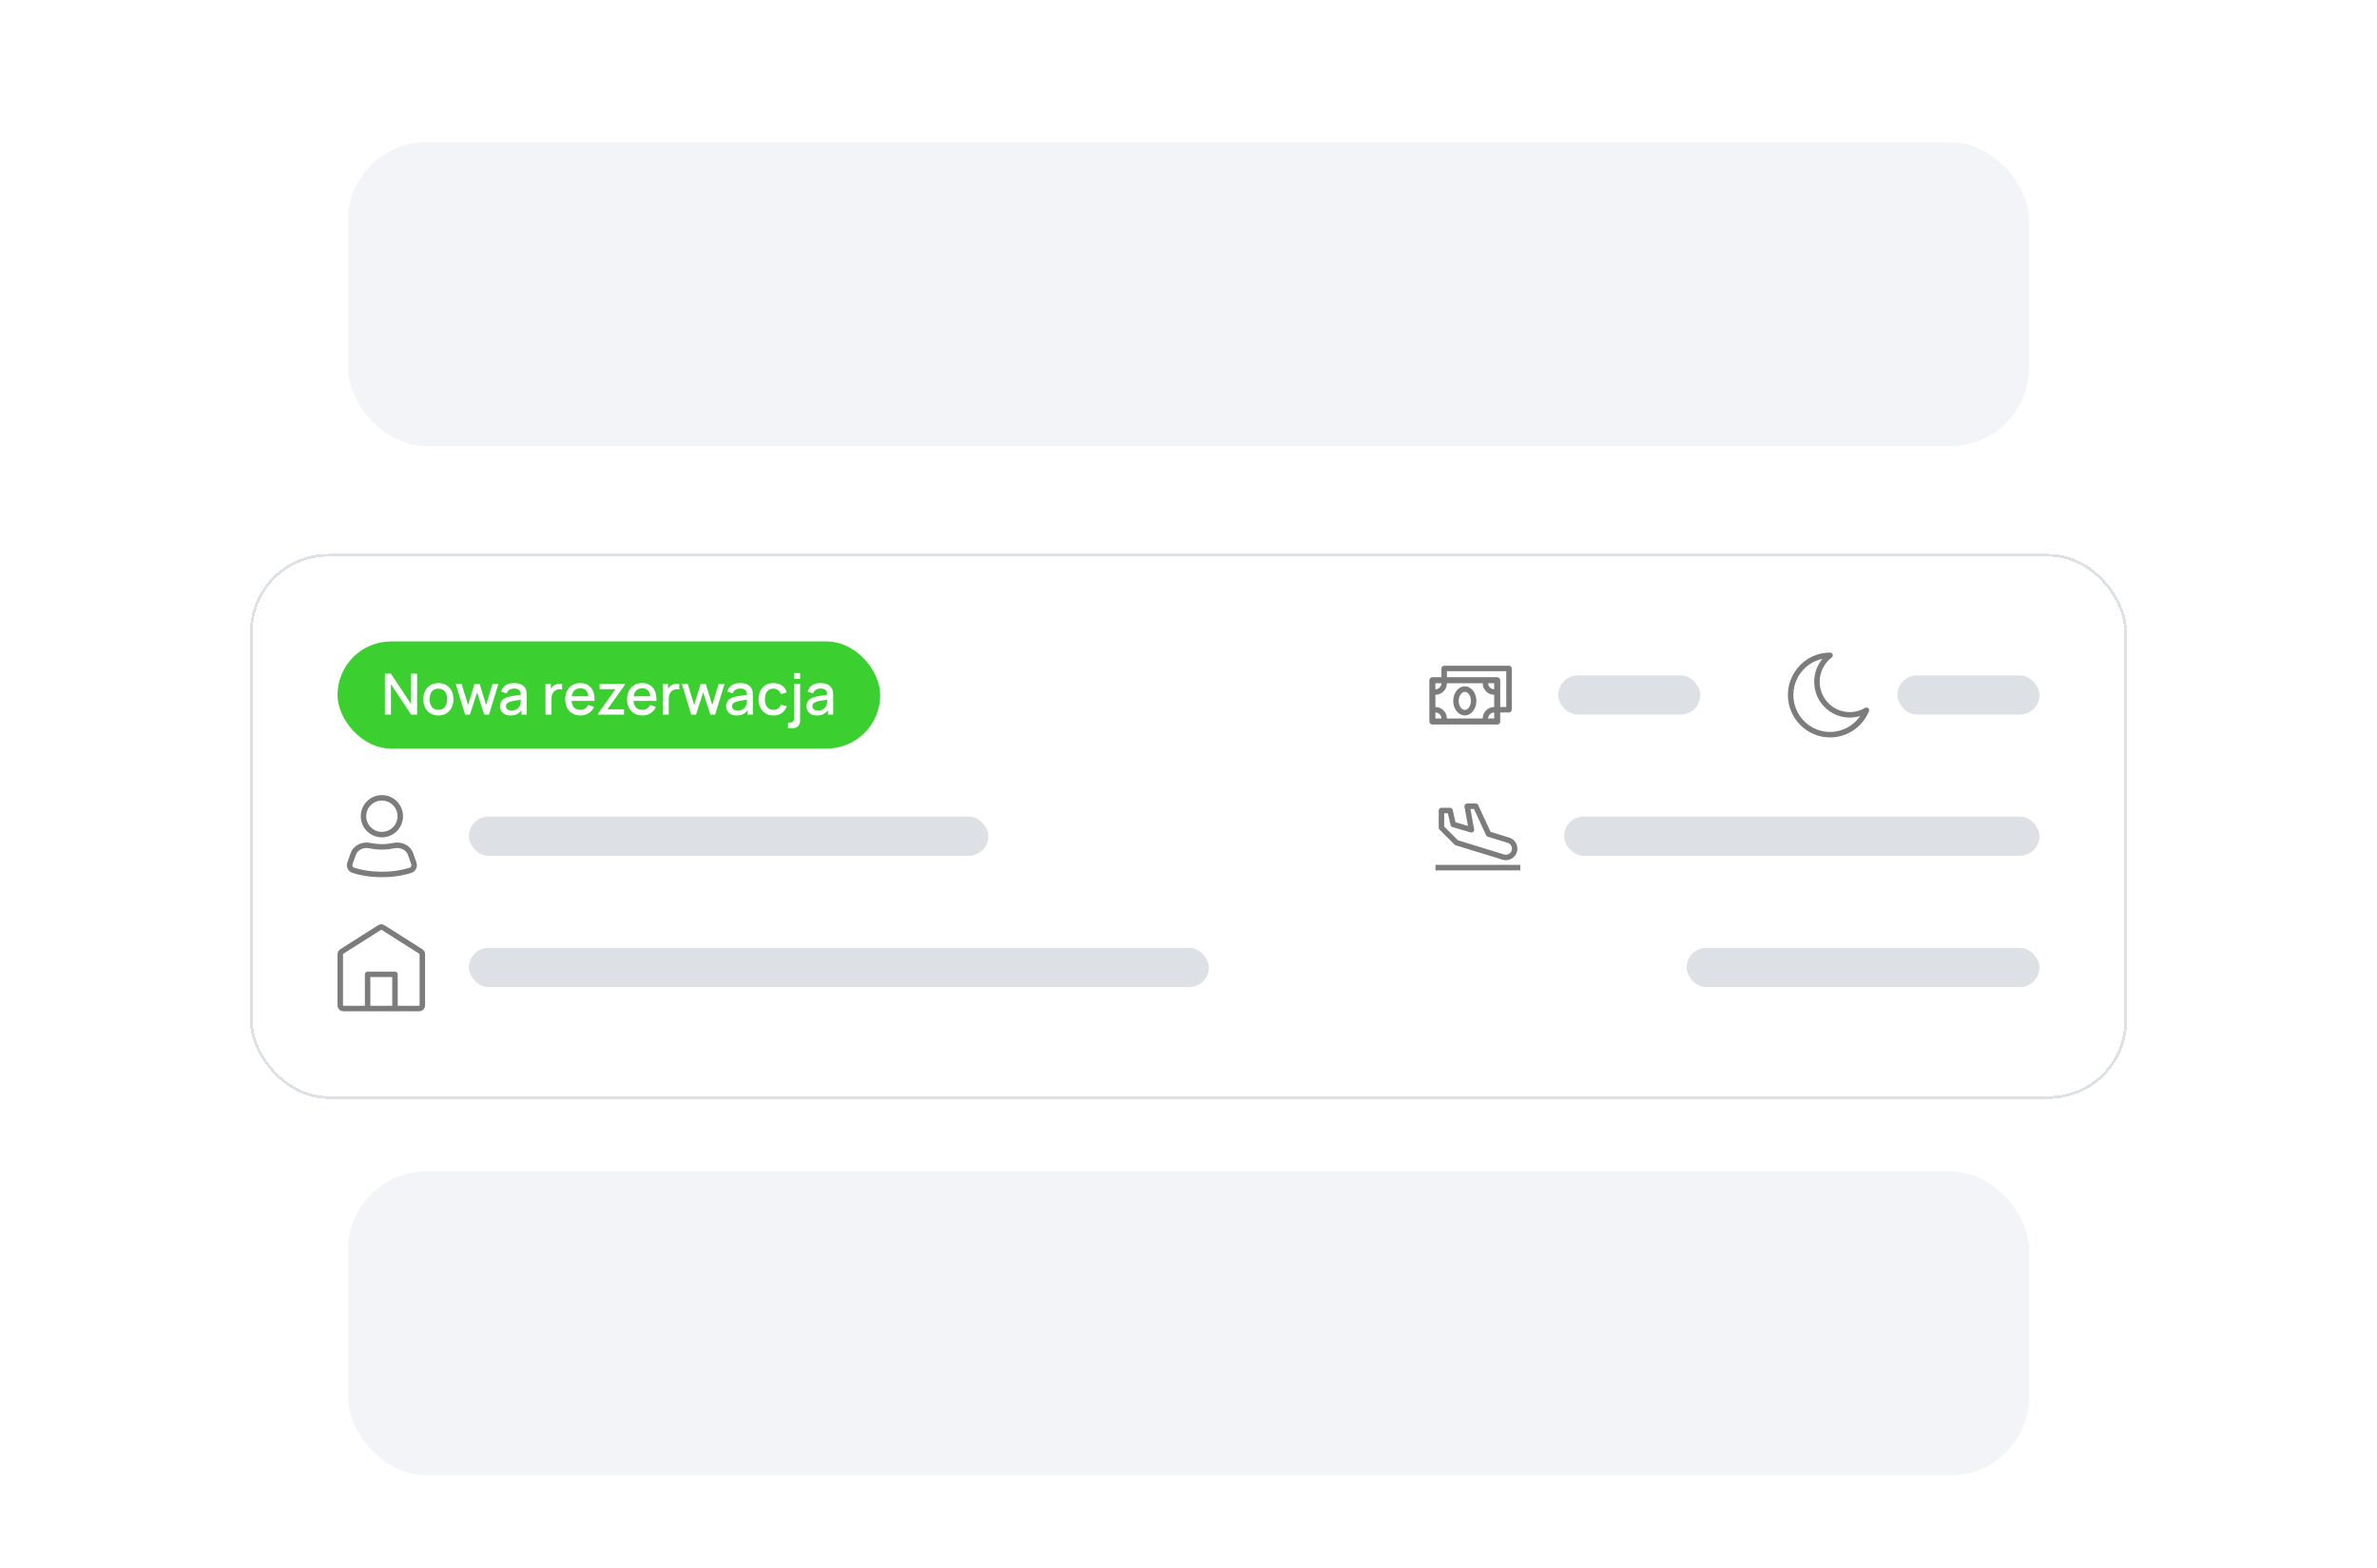 <?xml version="1.0" encoding="UTF-8"?> <svg xmlns="http://www.w3.org/2000/svg" width="485" height="320" viewBox="0 0 485 320" fill="none"><rect width="485" height="320" rx="25" fill="white"></rect><rect x="71" y="29" width="343" height="62" rx="16" fill="#F2F4F8"></rect><rect x="71" y="239" width="343" height="62" rx="16" fill="#F2F4F8"></rect><g filter="url(#filter0_d_21685_64560)"><rect x="51" y="107" width="383" height="111.189" rx="16" fill="white" shape-rendering="crispEdges"></rect><rect x="51.279" y="107.279" width="382.442" height="110.631" rx="15.721" stroke="#DDE1E6" stroke-width="0.558" shape-rendering="crispEdges"></rect><rect x="68.867" y="124.865" width="110.726" height="21.86" rx="10.93" fill="#3BD02F"></rect><path d="M78.538 139.795V131.445H79.768L83.879 137.649V131.445H85.108V139.795H83.879L79.768 133.585V139.795H78.538ZM89.446 139.969C88.82 139.969 88.276 139.828 87.817 139.546C87.356 139.263 87.001 138.875 86.75 138.38C86.502 137.881 86.379 137.307 86.379 136.658C86.379 136.005 86.506 135.431 86.761 134.936C87.016 134.437 87.374 134.051 87.834 133.776C88.294 133.498 88.831 133.359 89.446 133.359C90.072 133.359 90.615 133.5 91.075 133.782C91.535 134.064 91.891 134.453 92.142 134.947C92.394 135.442 92.519 136.012 92.519 136.658C92.519 137.311 92.391 137.887 92.136 138.386C91.885 138.881 91.529 139.269 91.07 139.551C90.609 139.83 90.068 139.969 89.446 139.969ZM89.446 138.827C90.045 138.827 90.492 138.626 90.785 138.224C91.083 137.818 91.232 137.296 91.232 136.658C91.232 136.005 91.081 135.483 90.779 135.092C90.482 134.698 90.037 134.501 89.446 134.501C89.04 134.501 88.706 134.594 88.443 134.779C88.18 134.961 87.985 135.214 87.857 135.539C87.73 135.86 87.666 136.233 87.666 136.658C87.666 137.315 87.817 137.841 88.118 138.235C88.42 138.629 88.862 138.827 89.446 138.827ZM94.9 139.795L92.987 133.527L94.187 133.533L95.498 137.829L96.82 133.533H97.864L99.186 137.829L100.496 133.533H101.69L99.777 139.795H98.803L97.342 135.261L95.875 139.795H94.9ZM104.146 139.969C103.682 139.969 103.294 139.884 102.981 139.714C102.668 139.54 102.43 139.312 102.268 139.03C102.109 138.743 102.03 138.43 102.03 138.09C102.03 137.773 102.086 137.495 102.198 137.255C102.31 137.016 102.476 136.813 102.697 136.646C102.917 136.476 103.188 136.339 103.508 136.235C103.787 136.153 104.102 136.082 104.454 136.02C104.805 135.958 105.175 135.9 105.561 135.846C105.952 135.792 106.338 135.738 106.721 135.684L106.28 135.927C106.288 135.436 106.183 135.073 105.967 134.837C105.754 134.598 105.387 134.478 104.865 134.478C104.537 134.478 104.235 134.555 103.961 134.71C103.686 134.86 103.495 135.112 103.387 135.463L102.256 135.116C102.411 134.578 102.704 134.151 103.137 133.834C103.574 133.517 104.154 133.359 104.877 133.359C105.437 133.359 105.924 133.455 106.338 133.649C106.756 133.838 107.061 134.139 107.254 134.553C107.355 134.758 107.417 134.974 107.44 135.203C107.463 135.431 107.475 135.676 107.475 135.939V139.795H106.402V138.363L106.611 138.548C106.352 139.028 106.021 139.385 105.619 139.621C105.221 139.853 104.73 139.969 104.146 139.969ZM104.361 138.977C104.705 138.977 105.001 138.917 105.248 138.798C105.495 138.674 105.694 138.517 105.845 138.328C105.996 138.138 106.095 137.941 106.141 137.736C106.207 137.551 106.243 137.342 106.251 137.11C106.263 136.878 106.269 136.693 106.269 136.554L106.663 136.699C106.28 136.757 105.932 136.809 105.619 136.855C105.306 136.901 105.022 136.948 104.767 136.994C104.515 137.037 104.291 137.089 104.094 137.151C103.928 137.209 103.779 137.278 103.648 137.36C103.52 137.441 103.418 137.539 103.34 137.655C103.267 137.771 103.23 137.912 103.23 138.079C103.23 138.241 103.271 138.392 103.352 138.531C103.433 138.666 103.557 138.774 103.723 138.856C103.889 138.937 104.102 138.977 104.361 138.977ZM111.302 139.795V133.533H112.38V135.052L112.23 134.855C112.307 134.654 112.408 134.47 112.531 134.304C112.655 134.134 112.798 133.995 112.96 133.886C113.119 133.77 113.295 133.681 113.488 133.62C113.685 133.554 113.886 133.515 114.091 133.504C114.296 133.488 114.493 133.498 114.682 133.533V134.669C114.478 134.615 114.25 134.599 113.998 134.623C113.751 134.646 113.523 134.725 113.314 134.86C113.117 134.988 112.96 135.143 112.844 135.324C112.732 135.506 112.651 135.709 112.601 135.933C112.551 136.153 112.525 136.387 112.525 136.635V139.795H111.302ZM118.451 139.969C117.829 139.969 117.282 139.834 116.81 139.563C116.342 139.289 115.977 138.908 115.714 138.421C115.455 137.93 115.326 137.361 115.326 136.716C115.326 136.032 115.453 135.438 115.708 134.936C115.967 134.433 116.327 134.045 116.787 133.77C117.247 133.496 117.782 133.359 118.393 133.359C119.031 133.359 119.574 133.507 120.022 133.805C120.471 134.099 120.805 134.518 121.025 135.063C121.25 135.608 121.339 136.256 121.292 137.006H120.08V136.565C120.073 135.838 119.933 135.301 119.663 134.953C119.396 134.605 118.988 134.431 118.439 134.431C117.832 134.431 117.376 134.623 117.071 135.005C116.765 135.388 116.613 135.941 116.613 136.664C116.613 137.352 116.765 137.885 117.071 138.264C117.376 138.639 117.817 138.827 118.393 138.827C118.772 138.827 119.098 138.742 119.373 138.571C119.651 138.397 119.868 138.15 120.022 137.829L121.211 138.206C120.967 138.767 120.598 139.202 120.103 139.511C119.609 139.816 119.058 139.969 118.451 139.969ZM116.219 137.006V136.061H120.689V137.006H116.219ZM122.013 139.795V139.604L125.568 134.617H122.338V133.533H127.493V133.73L123.944 138.711H127.319V139.795H122.013ZM131.078 139.969C130.456 139.969 129.909 139.834 129.437 139.563C128.97 139.289 128.604 138.908 128.342 138.421C128.083 137.93 127.953 137.361 127.953 136.716C127.953 136.032 128.081 135.438 128.336 134.936C128.595 134.433 128.954 134.045 129.414 133.77C129.874 133.496 130.41 133.359 131.02 133.359C131.658 133.359 132.201 133.507 132.65 133.805C133.098 134.099 133.433 134.518 133.653 135.063C133.877 135.608 133.966 136.256 133.92 137.006H132.708V136.565C132.7 135.838 132.561 135.301 132.29 134.953C132.024 134.605 131.616 134.431 131.067 134.431C130.46 134.431 130.004 134.623 129.698 135.005C129.393 135.388 129.24 135.941 129.24 136.664C129.24 137.352 129.393 137.885 129.698 138.264C130.004 138.639 130.444 138.827 131.02 138.827C131.399 138.827 131.726 138.742 132 138.571C132.279 138.397 132.495 138.15 132.65 137.829L133.839 138.206C133.595 138.767 133.226 139.202 132.731 139.511C132.236 139.816 131.685 139.969 131.078 139.969ZM128.846 137.006V136.061H133.317V137.006H128.846ZM135.221 139.795V133.533H136.299V135.052L136.148 134.855C136.226 134.654 136.326 134.47 136.45 134.304C136.574 134.134 136.717 133.995 136.879 133.886C137.037 133.77 137.213 133.681 137.407 133.62C137.604 133.554 137.805 133.515 138.01 133.504C138.215 133.488 138.412 133.498 138.601 133.533V134.669C138.396 134.615 138.168 134.599 137.917 134.623C137.67 134.646 137.441 134.725 137.233 134.86C137.036 134.988 136.879 135.143 136.763 135.324C136.651 135.506 136.57 135.709 136.519 135.933C136.469 136.153 136.444 136.387 136.444 136.635V139.795H135.221ZM141.039 139.795L139.126 133.527L140.326 133.533L141.636 137.829L142.958 133.533H144.002L145.324 137.829L146.635 133.533H147.829L145.916 139.795H144.941L143.48 135.261L142.013 139.795H141.039ZM150.285 139.969C149.821 139.969 149.432 139.884 149.119 139.714C148.806 139.54 148.569 139.312 148.406 139.03C148.248 138.743 148.168 138.43 148.168 138.09C148.168 137.773 148.224 137.495 148.337 137.255C148.449 137.016 148.615 136.813 148.835 136.646C149.056 136.476 149.326 136.339 149.647 136.235C149.925 136.153 150.24 136.082 150.592 136.02C150.944 135.958 151.313 135.9 151.7 135.846C152.09 135.792 152.477 135.738 152.859 135.684L152.419 135.927C152.426 135.436 152.322 135.073 152.106 134.837C151.893 134.598 151.526 134.478 151.004 134.478C150.675 134.478 150.374 134.555 150.099 134.71C149.825 134.86 149.634 135.112 149.525 135.463L148.395 135.116C148.549 134.578 148.843 134.151 149.276 133.834C149.713 133.517 150.293 133.359 151.015 133.359C151.576 133.359 152.063 133.455 152.477 133.649C152.894 133.838 153.2 134.139 153.393 134.553C153.493 134.758 153.555 134.974 153.578 135.203C153.602 135.431 153.613 135.676 153.613 135.939V139.795H152.54V138.363L152.749 138.548C152.49 139.028 152.16 139.385 151.758 139.621C151.36 139.853 150.869 139.969 150.285 139.969ZM150.499 138.977C150.843 138.977 151.139 138.917 151.387 138.798C151.634 138.674 151.833 138.517 151.984 138.328C152.135 138.138 152.233 137.941 152.28 137.736C152.345 137.551 152.382 137.342 152.39 137.11C152.401 136.878 152.407 136.693 152.407 136.554L152.801 136.699C152.419 136.757 152.071 136.809 151.758 136.855C151.445 136.901 151.16 136.948 150.905 136.994C150.654 137.037 150.43 137.089 150.233 137.151C150.066 137.209 149.918 137.278 149.786 137.36C149.659 137.441 149.556 137.539 149.479 137.655C149.405 137.771 149.369 137.912 149.369 138.079C149.369 138.241 149.409 138.392 149.49 138.531C149.572 138.666 149.695 138.774 149.862 138.856C150.028 138.937 150.24 138.977 150.499 138.977ZM157.798 139.969C157.156 139.969 156.611 139.826 156.163 139.54C155.714 139.254 155.37 138.861 155.13 138.363C154.895 137.864 154.775 137.298 154.771 136.664C154.775 136.018 154.899 135.448 155.142 134.953C155.386 134.455 155.734 134.064 156.186 133.782C156.638 133.5 157.181 133.359 157.815 133.359C158.499 133.359 159.083 133.529 159.566 133.869C160.053 134.209 160.374 134.675 160.529 135.266L159.323 135.614C159.203 135.262 159.006 134.99 158.731 134.797C158.461 134.599 158.15 134.501 157.798 134.501C157.4 134.501 157.073 134.596 156.818 134.785C156.563 134.971 156.373 135.226 156.25 135.55C156.126 135.875 156.062 136.246 156.058 136.664C156.062 137.309 156.209 137.831 156.499 138.229C156.793 138.627 157.226 138.827 157.798 138.827C158.188 138.827 158.503 138.738 158.743 138.56C158.986 138.378 159.172 138.119 159.3 137.783L160.529 138.073C160.324 138.684 159.986 139.153 159.514 139.482C159.043 139.807 158.47 139.969 157.798 139.969ZM160.782 142.578V141.43H161.101C161.422 141.43 161.656 141.353 161.803 141.198C161.954 141.044 162.029 140.806 162.029 140.485V133.533H163.247V140.978C163.247 141.488 163.106 141.882 162.823 142.161C162.545 142.439 162.145 142.578 161.623 142.578H160.782ZM162.029 132.506V131.329H163.247V132.506H162.029ZM166.672 139.969C166.208 139.969 165.82 139.884 165.507 139.714C165.194 139.54 164.956 139.312 164.794 139.03C164.635 138.743 164.556 138.43 164.556 138.09C164.556 137.773 164.612 137.495 164.724 137.255C164.836 137.016 165.002 136.813 165.223 136.646C165.443 136.476 165.714 136.339 166.034 136.235C166.313 136.153 166.628 136.082 166.98 136.02C167.331 135.958 167.701 135.9 168.087 135.846C168.478 135.792 168.864 135.738 169.247 135.684L168.806 135.927C168.814 135.436 168.71 135.073 168.493 134.837C168.28 134.598 167.913 134.478 167.391 134.478C167.063 134.478 166.761 134.555 166.487 134.71C166.212 134.86 166.021 135.112 165.913 135.463L164.782 135.116C164.937 134.578 165.23 134.151 165.663 133.834C166.1 133.517 166.68 133.359 167.403 133.359C167.963 133.359 168.451 133.455 168.864 133.649C169.282 133.838 169.587 134.139 169.78 134.553C169.881 134.758 169.943 134.974 169.966 135.203C169.989 135.431 170.001 135.676 170.001 135.939V139.795H168.928V138.363L169.137 138.548C168.878 139.028 168.547 139.385 168.145 139.621C167.747 139.853 167.256 139.969 166.672 139.969ZM166.887 138.977C167.231 138.977 167.527 138.917 167.774 138.798C168.021 138.674 168.221 138.517 168.371 138.328C168.522 138.138 168.621 137.941 168.667 137.736C168.733 137.551 168.769 137.342 168.777 137.11C168.789 136.878 168.795 136.693 168.795 136.554L169.189 136.699C168.806 136.757 168.458 136.809 168.145 136.855C167.832 136.901 167.548 136.948 167.293 136.994C167.041 137.037 166.817 137.089 166.62 137.151C166.454 137.209 166.305 137.278 166.174 137.36C166.046 137.441 165.944 137.539 165.866 137.655C165.793 137.771 165.756 137.912 165.756 138.079C165.756 138.241 165.797 138.392 165.878 138.531C165.959 138.666 166.083 138.774 166.249 138.856C166.415 138.937 166.628 138.977 166.887 138.977Z" fill="white"></path><g clip-path="url(#clip0_21685_64560)"><path fill-rule="evenodd" clip-rule="evenodd" d="M298.876 134.033C298.163 134.033 297.56 134.42 297.154 134.961C296.749 135.502 296.514 136.223 296.514 136.996C296.514 137.77 296.749 138.491 297.154 139.032C297.56 139.573 298.163 139.96 298.876 139.96C299.59 139.96 300.193 139.573 300.598 139.032C301.004 138.491 301.238 137.77 301.238 136.996C301.238 136.223 301.004 135.502 300.598 134.961C300.193 134.42 299.59 134.033 298.876 134.033ZM297.631 136.996C297.631 136.441 297.8 135.96 298.048 135.631C298.295 135.301 298.593 135.15 298.876 135.15C299.159 135.15 299.458 135.301 299.705 135.631C299.952 135.96 300.122 136.441 300.122 136.996C300.122 137.551 299.952 138.032 299.705 138.362C299.458 138.691 299.159 138.843 298.876 138.843C298.593 138.843 298.295 138.691 298.048 138.362C297.8 138.032 297.631 137.551 297.631 136.996Z" fill="#7C7C7C"></path><path fill-rule="evenodd" clip-rule="evenodd" d="M308.454 130.383C308.454 130.074 308.204 129.824 307.895 129.824H294.668C294.359 129.824 294.109 130.074 294.109 130.383V132.173H292.263C291.923 132.173 291.648 132.448 291.648 132.788V141.205C291.648 141.544 291.923 141.819 292.263 141.819L305.49 141.819C305.829 141.819 306.104 141.544 306.104 141.205V139.358H307.895C308.204 139.358 308.454 139.108 308.454 138.8V130.383ZM305.49 132.173L295.226 132.173L295.226 130.941L307.337 130.941V138.242H306.104V132.788C306.104 132.448 305.829 132.173 305.49 132.173ZM302.527 133.402L295.226 133.402C295.219 134.696 294.171 135.744 292.877 135.751L292.877 138.242C294.171 138.249 295.219 139.297 295.226 140.591H302.527C302.534 139.297 303.582 138.249 304.876 138.242V135.751C303.582 135.744 302.534 134.696 302.527 133.402ZM303.644 133.402C303.65 134.079 304.198 134.627 304.876 134.634V133.402H303.644ZM292.877 133.402H294.109C294.102 134.079 293.554 134.627 292.877 134.634L292.877 133.402ZM304.876 139.358C304.198 139.365 303.65 139.913 303.644 140.591H304.876V139.358ZM292.877 140.591L292.877 139.358C293.554 139.365 294.102 139.913 294.109 140.591H292.877Z" fill="#7C7C7C"></path></g><rect x="317.938" y="131.795" width="29" height="8" rx="4" fill="#DDE1E6"></rect><g clip-path="url(#clip1_21685_64560)"><path fill-rule="evenodd" clip-rule="evenodd" d="M373.402 127.141C368.65 127.141 364.805 131.019 364.805 135.794C364.805 140.57 368.65 144.448 373.403 144.448C376.983 144.448 380.048 142.247 381.342 139.122C381.434 138.899 381.373 138.643 381.192 138.486C381.01 138.328 380.747 138.305 380.541 138.428C379.627 138.972 378.562 139.284 377.422 139.284C374.034 139.284 371.281 136.517 371.281 133.096C371.281 131.07 372.246 129.273 373.739 128.144C373.93 127.999 374.008 127.749 373.931 127.521C373.855 127.294 373.642 127.141 373.402 127.141ZM365.921 135.794C365.921 132.167 368.463 129.142 371.846 128.421C370.796 129.688 370.164 131.318 370.164 133.096C370.164 137.126 373.41 140.4 377.422 140.4C378.166 140.4 378.883 140.288 379.559 140.079C378.208 142.046 375.953 143.332 373.403 143.332C369.274 143.332 365.921 139.961 365.921 135.794Z" fill="#7C7C7C"></path></g><rect x="387.141" y="131.795" width="29" height="8" rx="4" fill="#DDE1E6"></rect><path fill-rule="evenodd" clip-rule="evenodd" d="M77.92 156.217C75.539 156.217 73.609 158.147 73.609 160.527C73.609 162.907 75.539 164.837 77.92 164.837C80.3 164.837 82.23 162.907 82.23 160.527C82.23 158.147 80.3 156.217 77.92 156.217ZM74.726 160.527C74.726 158.763 76.156 157.333 77.92 157.333C79.683 157.333 81.113 158.763 81.113 160.527C81.113 162.291 79.683 163.72 77.92 163.72C76.156 163.72 74.726 162.291 74.726 160.527Z" fill="#7C7C7C"></path><path fill-rule="evenodd" clip-rule="evenodd" d="M84.297 168.061C83.723 166.435 81.953 165.65 80.356 165.963C79.605 166.11 78.758 166.222 77.92 166.222C77.081 166.222 76.234 166.11 75.483 165.963C73.886 165.65 72.116 166.435 71.542 168.061L70.882 169.93C70.581 170.783 70.962 171.78 71.896 172.086C73.063 172.467 75.122 172.966 77.92 172.966C80.717 172.966 82.776 172.467 83.943 172.086C84.877 171.78 85.258 170.783 84.957 169.93L84.297 168.061ZM80.571 167.059C81.723 166.833 82.886 167.418 83.244 168.433L83.904 170.302C84.023 170.639 83.86 170.938 83.596 171.024C82.525 171.375 80.583 171.849 77.92 171.849C75.256 171.849 73.314 171.375 72.244 171.024C71.979 170.938 71.816 170.639 71.935 170.302L72.595 168.433C72.953 167.418 74.116 166.833 75.268 167.059C76.065 167.215 76.988 167.338 77.92 167.338C78.851 167.338 79.774 167.215 80.571 167.059Z" fill="#7C7C7C"></path><rect x="95.664" y="160.592" width="106" height="8" rx="4" fill="#DDE1E6"></rect><g clip-path="url(#clip2_21685_64560)"><path fill-rule="evenodd" clip-rule="evenodd" d="M309.54 167.713C309.844 166.497 309.144 165.256 307.946 164.887L304.132 163.714L301.614 158.258C301.523 158.06 301.325 157.934 301.107 157.934H299.359C299.193 157.934 299.036 158.007 298.93 158.134C298.824 158.261 298.78 158.429 298.81 158.592L299.522 162.509L296.989 161.764L296.406 159.241C296.348 158.987 296.122 158.808 295.862 158.808L294.114 158.808C293.806 158.808 293.556 159.058 293.556 159.366L293.556 162.863C293.556 163.011 293.615 163.153 293.719 163.258L296.779 166.317C296.843 166.381 296.922 166.429 297.009 166.456L306.559 169.394C307.851 169.792 309.212 169.024 309.54 167.713ZM307.617 165.954C308.248 166.148 308.617 166.802 308.457 167.442C308.284 168.132 307.567 168.536 306.887 168.327L297.47 165.429L294.672 162.631L294.672 159.924L295.418 159.924L295.974 162.333C296.019 162.529 296.167 162.686 296.36 162.743L300.076 163.835C300.261 163.89 300.462 163.845 300.606 163.715C300.751 163.585 300.817 163.391 300.782 163.2L300.028 159.05L300.75 159.05L303.223 164.408C303.289 164.552 303.414 164.661 303.566 164.708L307.617 165.954Z" fill="#7C7C7C"></path><path d="M292.891 171.572H310.198V170.455H292.891V171.572Z" fill="#7C7C7C"></path></g><rect x="319.133" y="160.592" width="97" height="8" rx="4" fill="#DDE1E6"></rect><g clip-path="url(#clip3_21685_64560)"><path fill-rule="evenodd" clip-rule="evenodd" d="M75.001 200.322H70.077C69.409 200.322 68.867 199.78 68.867 199.112V188.684C68.867 188.269 69.079 187.884 69.429 187.662L77.152 182.764C77.548 182.513 78.052 182.513 78.448 182.764L86.171 187.662C86.521 187.884 86.733 188.269 86.733 188.684V199.112C86.733 199.78 86.191 200.322 85.523 200.322H80.6C80.597 200.322 80.594 200.322 80.592 200.322H75.009C75.006 200.322 75.003 200.322 75.001 200.322ZM77.75 183.707C77.781 183.688 77.82 183.688 77.85 183.707L85.573 188.605C85.6 188.622 85.616 188.652 85.616 188.684V199.112C85.616 199.164 85.575 199.205 85.523 199.205H81.15V192.785C81.15 192.477 80.9 192.227 80.592 192.227H75.009C74.7 192.227 74.45 192.477 74.45 192.785V199.205H70.077C70.025 199.205 69.984 199.164 69.984 199.112V188.684C69.984 188.652 70 188.622 70.027 188.605L77.75 183.707ZM80.033 199.205H75.567V193.343H80.033V199.205Z" fill="#7C7C7C"></path></g><rect x="95.664" y="187.391" width="151" height="8" rx="4" fill="#DDE1E6"></rect><rect x="344.133" y="187.391" width="72" height="8" rx="4" fill="#DDE1E6"></rect></g><defs><filter id="filter0_d_21685_64560" x="39" y="101" width="407" height="135.189" filterUnits="userSpaceOnUse" color-interpolation-filters="sRGB"><feFlood flood-opacity="0" result="BackgroundImageFix"></feFlood><feColorMatrix in="SourceAlpha" type="matrix" values="0 0 0 0 0 0 0 0 0 0 0 0 0 0 0 0 0 0 127 0" result="hardAlpha"></feColorMatrix><feOffset dy="6"></feOffset><feGaussianBlur stdDeviation="6"></feGaussianBlur><feComposite in2="hardAlpha" operator="out"></feComposite><feColorMatrix type="matrix" values="0 0 0 0 0 0 0 0 0 0 0 0 0 0 0 0 0 0 0.1 0"></feColorMatrix><feBlend mode="normal" in2="BackgroundImageFix" result="effect1_dropShadow_21685_64560"></feBlend><feBlend mode="normal" in="SourceGraphic" in2="effect1_dropShadow_21685_64560" result="shape"></feBlend></filter><clipPath id="clip0_21685_64560"><rect width="17.866" height="17.866" fill="white" transform="translate(291.141 126.861)"></rect></clipPath><clipPath id="clip1_21685_64560"><rect width="17.866" height="17.866" fill="white" transform="translate(364.805 126.861)"></rect></clipPath><clipPath id="clip2_21685_64560"><rect width="17.866" height="17.866" fill="white" transform="translate(292.336 155.658)"></rect></clipPath><clipPath id="clip3_21685_64560"><rect width="17.866" height="17.866" fill="white" transform="translate(68.867 182.457)"></rect></clipPath></defs></svg> 
